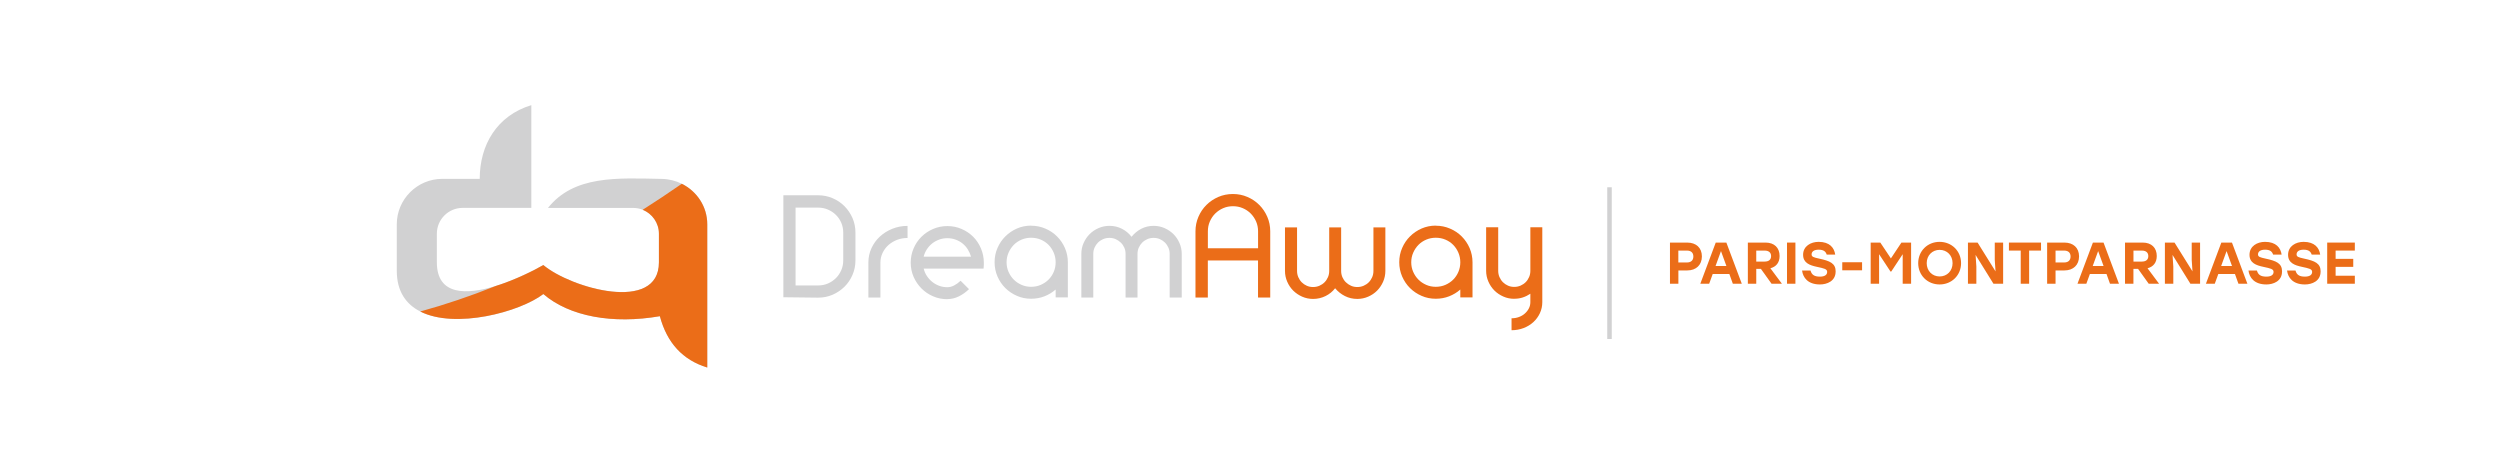 <?xml version="1.0" encoding="UTF-8"?><svg id="Logotypes" xmlns="http://www.w3.org/2000/svg" viewBox="0 0 552.81 104.54"><defs><style>.cls-1,.cls-2{fill:#d1d1d2;}.cls-1,.cls-3{fill-rule:evenodd;}.cls-4,.cls-3{fill:#eb6d18;}.cls-5{fill:none;stroke:#d1d1d2;stroke-miterlimit:10;}</style></defs><path class="cls-2" d="M245.34,49.94c.99,0,1.91.22,2.75.65.84.43,1.55,1.02,2.12,1.77.6-.74,1.31-1.33,2.14-1.77.83-.43,1.75-.65,2.76-.65.85,0,1.65.17,2.4.5.75.33,1.41.78,1.97,1.33.56.56,1,1.21,1.33,1.97.33.75.5,1.56.5,2.4v9.65h-2.67v-9.65c0-.5-.09-.96-.28-1.38-.19-.42-.44-.8-.76-1.12s-.69-.57-1.12-.76c-.42-.19-.88-.28-1.38-.28s-.96.09-1.4.28c-.43.19-.81.44-1.13.76s-.57.69-.76,1.12c-.19.42-.28.88-.28,1.38v9.65h-2.64v-9.65c0-.5-.09-.96-.28-1.38-.19-.42-.44-.8-.78-1.12-.33-.32-.71-.57-1.13-.76-.42-.19-.88-.28-1.38-.28s-.96.09-1.4.28c-.43.19-.81.44-1.13.76-.32.32-.57.69-.76,1.12-.19.42-.28.88-.28,1.38v9.65h-2.64v-9.65c0-.85.16-1.65.5-2.4.33-.75.77-1.41,1.33-1.97.56-.56,1.21-1,1.97-1.33.75-.33,1.56-.5,2.4-.5M228,52.57c-.75,0-1.45.14-2.11.42-.66.28-1.24.67-1.72,1.16-.49.5-.87,1.07-1.16,1.74-.29.66-.43,1.36-.43,2.11s.14,1.45.43,2.11c.29.66.68,1.24,1.16,1.72.49.49,1.06.87,1.72,1.16.66.29,1.36.43,2.11.43s1.48-.14,2.14-.43c.66-.29,1.24-.68,1.72-1.16.49-.49.87-1.06,1.15-1.72.28-.66.42-1.36.42-2.11s-.14-1.45-.42-2.11c-.28-.66-.66-1.24-1.15-1.74-.49-.5-1.06-.88-1.72-1.16-.66-.28-1.37-.42-2.14-.42ZM228,49.91c1.12,0,2.17.21,3.16.64.99.42,1.86,1,2.59,1.74.73.73,1.31,1.59,1.74,2.57.42.98.64,2.03.64,3.15v7.75h-2.7v-1.74c-.72.64-1.55,1.14-2.47,1.5-.92.36-1.91.54-2.96.54-1.12,0-2.16-.21-3.13-.64-.97-.42-1.83-1-2.56-1.72-.73-.72-1.31-1.58-1.74-2.56-.42-.98-.64-2.03-.64-3.15s.21-2.17.64-3.15c.42-.98,1-1.84,1.74-2.57.73-.73,1.59-1.31,2.56-1.74.97-.42,2.02-.64,3.13-.64ZM209.48,66.16c-1.12,0-2.17-.21-3.15-.64-.98-.42-1.84-1-2.57-1.74-.73-.73-1.31-1.59-1.74-2.56-.42-.97-.64-2.02-.64-3.13s.21-2.17.64-3.16c.42-.99,1-1.85,1.74-2.58.73-.72,1.59-1.3,2.57-1.72.98-.42,2.03-.64,3.15-.64s2.17.21,3.15.64c.98.42,1.84,1,2.56,1.72.72.72,1.3,1.58,1.72,2.58.42.99.64,2.05.64,3.16v.46c0,.17-.02.44-.06.84h-13.24c.14.6.38,1.15.71,1.64.33.5.72.93,1.18,1.3.46.37.97.66,1.54.87.57.21,1.17.31,1.81.31.5,0,.99-.13,1.49-.39.5-.26.97-.6,1.43-1.04l1.86,1.86c-.68.66-1.43,1.19-2.25,1.6-.82.4-1.66.6-2.53.6ZM214.72,56.76c-.17-.58-.41-1.12-.73-1.63-.32-.51-.71-.94-1.16-1.3-.45-.36-.97-.65-1.54-.85-.57-.21-1.17-.31-1.81-.31s-1.25.1-1.81.31c-.57.21-1.08.49-1.54.85-.45.36-.85.8-1.18,1.3-.33.51-.57,1.05-.71,1.63h10.48ZM194.69,65.79h-2.67v-7.75c0-1.12.23-2.17.68-3.16.46-.99,1.08-1.85,1.86-2.57.79-.72,1.7-1.3,2.75-1.72,1.04-.42,2.17-.64,3.37-.64v2.67c-.83,0-1.6.14-2.33.42-.72.28-1.36.67-1.91,1.16-.55.5-.98,1.08-1.29,1.74-.31.66-.47,1.37-.47,2.11v7.75ZM173.22,65.73v-22.55h7.69c1.14,0,2.21.22,3.21.65,1,.43,1.88,1.02,2.62,1.77.74.74,1.33,1.62,1.77,2.62.43,1,.65,2.07.65,3.21v6.14c0,1.14-.22,2.21-.65,3.21-.43,1-1.02,1.88-1.77,2.62-.75.74-1.62,1.33-2.62,1.77-1,.43-2.07.65-3.21.65l-7.69-.09ZM175.92,63.12h4.99c.77,0,1.48-.14,2.16-.43.67-.29,1.26-.69,1.77-1.19.51-.51.9-1.1,1.19-1.77.29-.67.43-1.39.43-2.16v-6.14c0-.77-.15-1.48-.43-2.16-.29-.67-.69-1.26-1.19-1.75-.51-.5-1.1-.89-1.77-1.18-.67-.29-1.39-.43-2.16-.43h-4.99v17.21Z"/><path class="cls-4" d="M334.82,66.07c-.85,0-1.65-.16-2.4-.5-.75-.33-1.41-.77-1.97-1.33-.56-.56-1-1.21-1.33-1.97-.33-.75-.5-1.56-.5-2.4v-9.62h2.67v9.62c0,.5.09.96.28,1.4.19.43.44.81.76,1.13.32.32.69.57,1.12.76.42.19.88.28,1.38.28s.96-.09,1.4-.28c.43-.19.81-.44,1.13-.76.32-.32.57-.7.76-1.13.19-.43.28-.9.28-1.4v-9.62h2.64v16.56c0,.87-.18,1.68-.53,2.44-.35.75-.83,1.41-1.44,1.97-.61.56-1.33,1-2.16,1.32-.83.32-1.72.48-2.67.48v-2.64c.58,0,1.12-.09,1.63-.28.51-.19.95-.44,1.32-.78.37-.33.67-.71.88-1.13.22-.42.33-.88.33-1.38v-1.86c-.52.35-1.08.63-1.67.82-.6.2-1.23.29-1.89.29M317.48,52.57c-.75,0-1.45.14-2.11.42-.66.28-1.24.67-1.72,1.16s-.87,1.07-1.16,1.74c-.29.66-.43,1.36-.43,2.11s.14,1.45.43,2.11c.29.66.68,1.24,1.16,1.72.49.49,1.06.87,1.72,1.16s1.36.43,2.11.43,1.48-.14,2.14-.43c.66-.29,1.24-.68,1.72-1.16.49-.49.87-1.06,1.15-1.72.28-.66.42-1.36.42-2.11s-.14-1.45-.42-2.11c-.28-.66-.66-1.24-1.15-1.74-.49-.5-1.06-.88-1.72-1.16-.66-.28-1.37-.42-2.14-.42ZM317.48,49.91c1.12,0,2.17.21,3.16.64.99.42,1.86,1,2.59,1.74.73.73,1.31,1.59,1.74,2.57.42.98.64,2.03.64,3.15v7.75h-2.7v-1.74c-.72.64-1.55,1.14-2.47,1.5-.92.36-1.91.54-2.96.54-1.12,0-2.16-.21-3.13-.64-.97-.42-1.83-1-2.56-1.72-.73-.72-1.31-1.58-1.74-2.56-.42-.98-.64-2.03-.64-3.15s.21-2.17.64-3.15c.42-.98,1-1.84,1.74-2.57.73-.73,1.59-1.31,2.56-1.74.97-.42,2.02-.64,3.13-.64ZM290.34,66.1c-.85,0-1.65-.17-2.4-.5-.75-.33-1.41-.78-1.97-1.33-.56-.56-1-1.21-1.33-1.97-.33-.75-.5-1.56-.5-2.4v-9.62h2.67v9.62c0,.5.09.96.28,1.4.19.43.44.81.76,1.13.32.32.69.57,1.12.76.42.19.88.28,1.38.28s.96-.09,1.4-.28c.43-.19.81-.44,1.13-.76.32-.32.57-.7.76-1.13.19-.43.28-.9.28-1.4v-9.62h2.64v9.62c0,.5.09.96.28,1.4.19.43.44.81.78,1.13.33.32.71.57,1.13.76.42.19.88.28,1.38.28s.96-.09,1.4-.28c.43-.19.81-.44,1.13-.76.32-.32.57-.7.76-1.13.19-.43.28-.9.28-1.4v-9.62h2.64v9.62c0,.85-.17,1.65-.5,2.4-.33.75-.78,1.41-1.33,1.97-.56.56-1.21,1-1.97,1.33-.76.33-1.56.5-2.4.5-.99,0-1.91-.21-2.75-.64-.84-.42-1.56-1-2.16-1.72-.56.72-1.26,1.3-2.11,1.72-.85.42-1.77.64-2.76.64ZM267.08,57.6v8.19h-2.73v-14.64c0-1.14.22-2.21.65-3.21s1.02-1.88,1.77-2.62c.74-.74,1.62-1.33,2.62-1.77,1-.43,2.08-.65,3.24-.65s2.21.22,3.21.65c1,.43,1.88,1.02,2.62,1.77.75.74,1.33,1.62,1.77,2.62.43,1,.65,2.07.65,3.21v14.64h-2.7v-8.19h-11.1ZM278.19,51.15c0-.77-.14-1.48-.43-2.16-.29-.67-.69-1.26-1.19-1.77-.51-.51-1.1-.91-1.77-1.19-.67-.29-1.39-.43-2.16-.43s-1.48.14-2.16.43c-.67.29-1.26.69-1.77,1.19-.51.51-.9,1.1-1.19,1.77s-.43,1.39-.43,2.16v3.75h11.1v-3.75Z"/><path class="cls-1" d="M121.15,45.98h18.87c.74,0,1.45.14,2.1.4,2.1.84,3.59,2.9,3.59,5.28v6.35c0,11.23-19.38,5.75-25.56.59-1.98,1.14-6.2,3.29-10.53,4.63-6.39,1.98-13.02,2.19-13.02-5.22v-6.35c0-3.13,2.56-5.69,5.69-5.69h15.2v-22.72c-7.61,2.32-11.41,8.78-11.41,16.3h-8.29c-5.53,0-10.05,4.52-10.05,10.05v10.27c0,4.59,2.07,7.42,5.2,9.01,7.76,3.93,22.02.12,27.22-3.86,5.79,4.98,15.35,6.7,25.77,4.9,1.57,5.91,5.06,9.69,10.48,11.35v-31.66c0-3.94-2.3-7.32-5.63-8.97h0c-1.33-.66-2.83-1.05-4.41-1.08-9.93-.2-19.45-.81-25.2,6.42"/><path class="cls-3" d="M120.14,58.61c-1.98,1.14-6.2,3.29-10.53,4.63-5.59,2.24-11.15,4.12-16.69,5.64,7.76,3.93,22.02.12,27.22-3.86,5.79,4.98,15.35,6.7,25.77,4.9,1.57,5.91,5.06,9.69,10.48,11.35v-31.66c0-3.94-2.3-7.32-5.63-8.97-2.89,2.01-5.78,3.92-8.65,5.75,2.1.84,3.59,2.9,3.59,5.28v6.35c0,11.23-19.38,5.75-25.56.59"/><path class="cls-4" d="M376.33,56.69c0,1.91-1.29,3.11-3.24,3.11h-1.96v2.94h-1.86v-9.1h3.82c1.95,0,3.24,1.14,3.24,3.06ZM374.44,56.72c0-.81-.47-1.31-1.43-1.31h-1.89v2.63h1.89c.96,0,1.43-.52,1.43-1.31Z"/><path class="cls-4" d="M382.4,60.59h-3.68l-.78,2.15h-1.96l3.41-9.1h2.35l3.41,9.1h-1.98l-.77-2.15ZM381.75,58.82l-1.2-3.3-1.2,3.3h2.39Z"/><path class="cls-4" d="M389.38,59.46h-1.03v3.28h-1.86v-9.1h3.91c1.95,0,3.11,1.16,3.11,2.96,0,1.48-.77,2.39-2.04,2.72l2.55,3.42h-2.29l-2.35-3.28ZM388.35,57.84h1.85c.97,0,1.43-.47,1.43-1.21s-.47-1.22-1.43-1.22h-1.85v2.43Z"/><path class="cls-4" d="M395.15,53.64h1.86v9.1h-1.86v-9.1Z"/><path class="cls-4" d="M405.9,60.05c0,2.12-1.92,2.85-3.46,2.85-2.67,0-3.76-1.51-3.96-3.08h1.87c.25.9.79,1.35,2.08,1.35,1.05,0,1.6-.39,1.6-1.04s-.64-.77-2.24-1.12c-1.62-.34-3.08-.87-3.08-2.67,0-1.91,1.7-2.86,3.43-2.86,2.44,0,3.46,1.31,3.67,2.82h-1.88c-.2-.64-.65-1.09-1.77-1.09s-1.57.47-1.57,1.05c0,.53.45.66,1.65.92,2.43.52,3.67,1.05,3.67,2.86Z"/><path class="cls-4" d="M411.75,59.77h-4.38v-1.78h4.38v1.78Z"/><path class="cls-4" d="M422.59,53.64v9.1h-1.86v-6.53l-2.53,3.83h-.17l-2.52-3.83v6.53h-1.86v-9.1h2.13l2.34,3.5,2.33-3.5h2.14Z"/><path class="cls-4" d="M433.64,58.19c0,2.68-2.07,4.71-4.75,4.71s-4.73-2.03-4.73-4.71,2.05-4.71,4.73-4.71,4.75,2.03,4.75,4.71ZM426.04,58.19c0,1.7,1.22,2.94,2.86,2.94s2.86-1.23,2.86-2.94-1.22-2.94-2.86-2.94-2.86,1.24-2.86,2.94Z"/><path class="cls-4" d="M442.94,53.64v9.1h-2.14l-3.95-6.37.17,2.56v3.81h-1.86v-9.1h2.13l3.97,6.37-.17-2.56v-3.81h1.86Z"/><path class="cls-4" d="M451.32,55.41h-2.63v7.33h-1.86v-7.33h-2.61v-1.77h7.1v1.77Z"/><path class="cls-4" d="M459.73,56.69c0,1.91-1.29,3.11-3.24,3.11h-1.96v2.94h-1.86v-9.1h3.82c1.95,0,3.24,1.14,3.24,3.06ZM457.85,56.72c0-.81-.47-1.31-1.43-1.31h-1.89v2.63h1.89c.96,0,1.43-.52,1.43-1.31Z"/><path class="cls-4" d="M465.8,60.59h-3.68l-.78,2.15h-1.96l3.41-9.1h2.35l3.41,9.1h-1.98l-.77-2.15ZM465.15,58.82l-1.2-3.3-1.2,3.3h2.39Z"/><path class="cls-4" d="M472.78,59.46h-1.03v3.28h-1.86v-9.1h3.91c1.95,0,3.11,1.16,3.11,2.96,0,1.48-.77,2.39-2.04,2.72l2.55,3.42h-2.29l-2.35-3.28ZM471.76,57.84h1.85c.97,0,1.43-.47,1.43-1.21s-.47-1.22-1.43-1.22h-1.85v2.43Z"/><path class="cls-4" d="M486.49,53.64v9.1h-2.14l-3.95-6.37.17,2.56v3.81h-1.86v-9.1h2.13l3.97,6.37-.17-2.56v-3.81h1.86Z"/><path class="cls-4" d="M494.2,60.59h-3.68l-.78,2.15h-1.96l3.41-9.1h2.35l3.41,9.1h-1.98l-.77-2.15ZM493.55,58.82l-1.2-3.3-1.2,3.3h2.39Z"/><path class="cls-4" d="M504.61,60.05c0,2.12-1.92,2.85-3.46,2.85-2.67,0-3.76-1.51-3.96-3.08h1.87c.25.9.79,1.35,2.08,1.35,1.05,0,1.6-.39,1.6-1.04s-.64-.77-2.24-1.12c-1.63-.34-3.08-.87-3.08-2.67,0-1.91,1.7-2.86,3.43-2.86,2.44,0,3.46,1.31,3.67,2.82h-1.88c-.2-.64-.65-1.09-1.77-1.09s-1.57.47-1.57,1.05c0,.53.46.66,1.65.92,2.43.52,3.67,1.05,3.67,2.86Z"/><path class="cls-4" d="M513.14,60.05c0,2.12-1.92,2.85-3.46,2.85-2.67,0-3.76-1.51-3.96-3.08h1.87c.25.9.79,1.35,2.08,1.35,1.05,0,1.6-.39,1.6-1.04s-.64-.77-2.24-1.12c-1.63-.34-3.08-.87-3.08-2.67,0-1.91,1.7-2.86,3.43-2.86,2.44,0,3.46,1.31,3.67,2.82h-1.88c-.2-.64-.65-1.09-1.77-1.09s-1.57.47-1.57,1.05c0,.53.46.66,1.65.92,2.43.52,3.67,1.05,3.67,2.86Z"/><path class="cls-4" d="M516.46,55.41v1.83h3.9v1.77h-3.9v1.96h4.25v1.77h-6.11v-9.1h6.11v1.77h-4.25Z"/><line class="cls-5" x1="355.9" y1="41.41" x2="355.9" y2="74.96"/></svg>